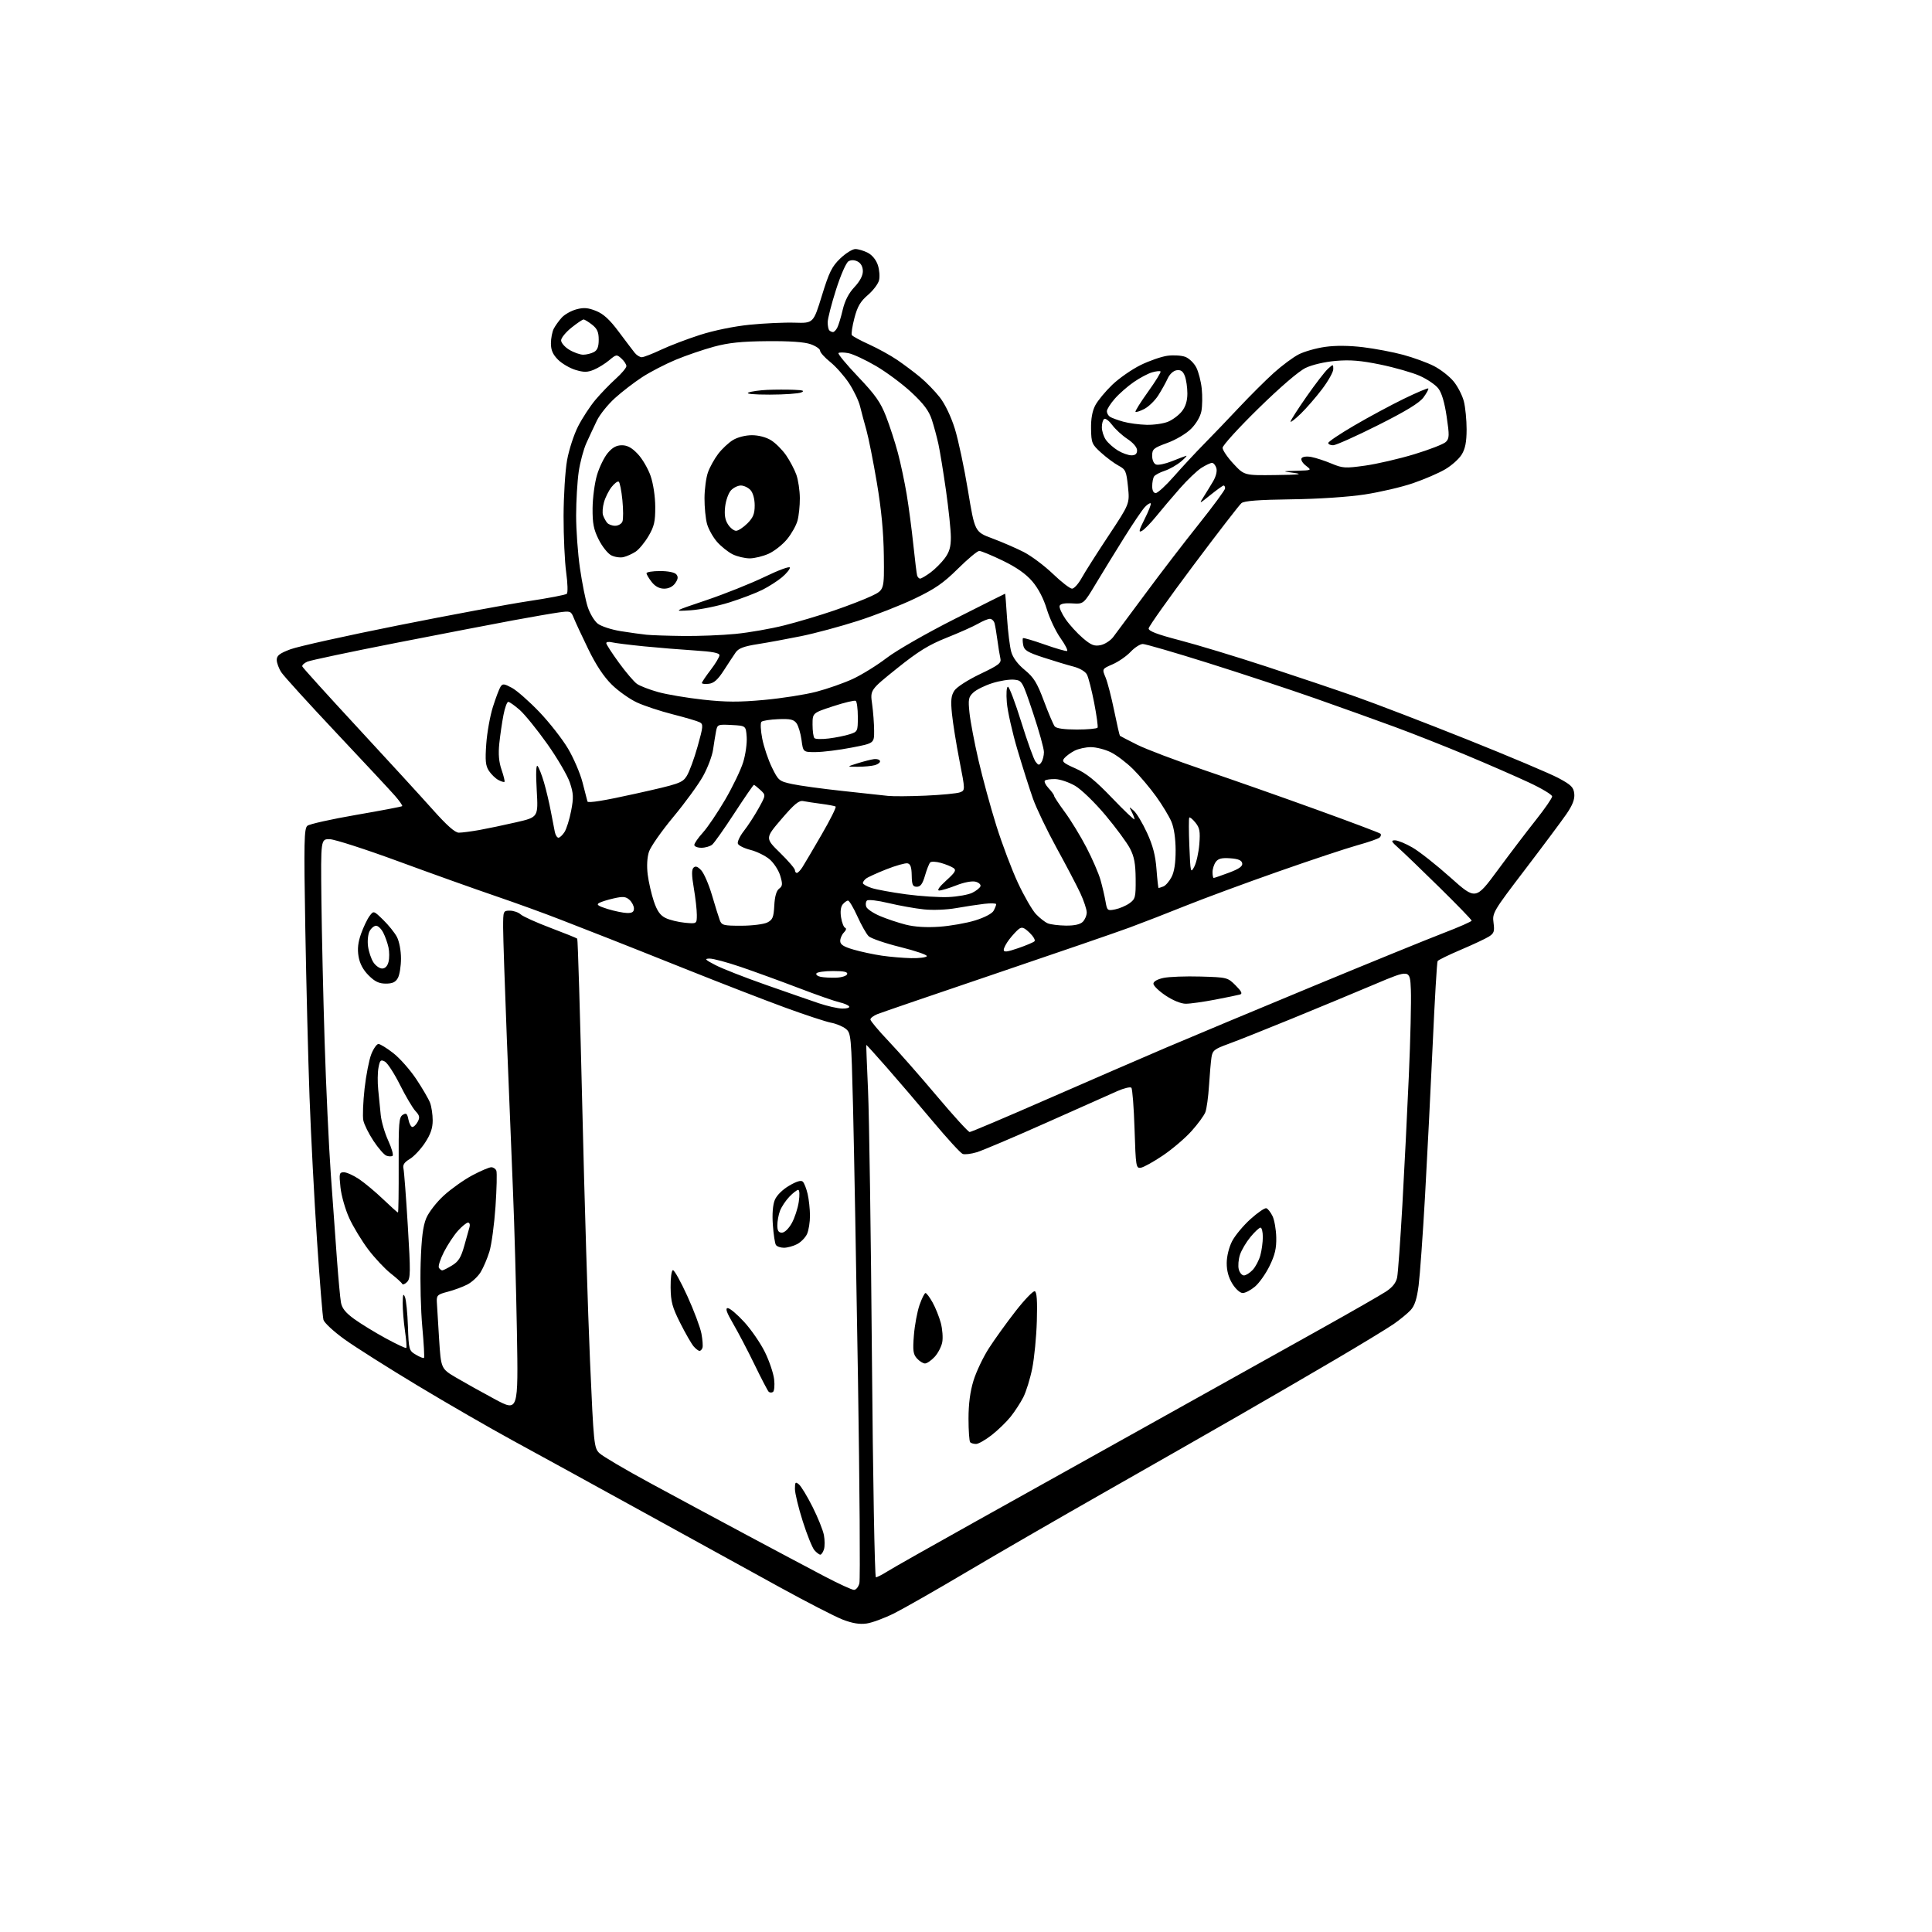 <?xml version="1.0" encoding="UTF-8" standalone="no"?>
<svg 
  version="1.1" 
  xmlns="http://www.w3.org/2000/svg" 
  xmlns:xlink="http://www.w3.org/1999/xlink" 
  xmlns:svg="http://www.w3.org/2000/svg"
  xmlns:rdf="http://www.w3.org/1999/02/22-rdf-syntax-ns#"
  xmlns:cc="http://creativecommons.org/ns#"
  xmlns:dc="http://purl.org/dc/elements/1.1/"
  viewBox="0 0 768 768"
  width="768"
  height="768"
>
<style>svg {background-color: white; }</style>"
<path stroke="none" fill="black" fill-rule="evenodd" d="M344.50,645.37C341.70,645.77 338.85,645.30 335.00,643.82C331.98,642.65 320.73,636.87 310.00,630.97C299.27,625.08 274.75,611.58 255.50,600.98C236.25,590.37 213.07,577.66 204.00,572.72C194.93,567.78 177.86,557.94 166.08,550.84C154.30,543.75 141.17,535.44 136.92,532.38C132.67,529.32 128.91,525.84 128.58,524.66C128.24,523.47 127.09,509.23 126.01,493.00C124.93,476.77 123.59,451.12 123.04,436.00C122.49,420.88 121.74,390.73 121.36,369.00C120.77,334.57 120.88,329.34 122.19,328.26C123.01,327.58 131.74,325.63 141.59,323.93C151.44,322.23 159.67,320.67 159.88,320.45C160.09,320.24 158.78,318.36 156.96,316.28C155.14,314.20 144.66,302.96 133.67,291.29C122.69,279.63 112.87,268.83 111.86,267.29C110.84,265.76 110.01,263.52 110.01,262.32C110.00,260.60 111.14,259.72 115.46,258.10C118.46,256.98 137.70,252.70 158.21,248.61C178.72,244.51 202.03,240.18 210.00,238.98C217.97,237.79 224.87,236.46 225.32,236.04C225.77,235.61 225.66,231.79 225.07,227.56C224.48,223.32 224.02,213.25 224.03,205.18C224.05,197.10 224.68,187.11 225.42,182.96C226.16,178.81 228.13,172.74 229.81,169.46C231.49,166.18 234.58,161.46 236.68,158.96C238.78,156.46 242.41,152.70 244.75,150.59C247.09,148.49 249.00,146.21 249.00,145.54C249.00,144.86 248.12,143.51 247.04,142.53C245.15,140.82 244.97,140.85 242.17,143.20C240.57,144.55 237.83,146.24 236.08,146.97C233.51,148.03 232.10,148.05 228.78,147.05C226.52,146.37 223.39,144.54 221.83,142.99C219.76,140.91 219.00,139.18 219.00,136.51C219.00,134.51 219.51,131.89 220.12,130.68C220.74,129.48 222.18,127.48 223.31,126.24C224.44,125.00 227.06,123.52 229.12,122.97C232.04,122.18 233.75,122.32 236.93,123.59C239.88,124.77 242.36,127.04 245.95,131.86C248.68,135.51 251.54,139.29 252.31,140.25C253.09,141.21 254.35,142.00 255.11,142.00C255.87,142.00 259.30,140.67 262.72,139.06C266.14,137.44 273.15,134.77 278.29,133.12C283.85,131.34 291.87,129.70 298.07,129.08C303.81,128.51 311.84,128.14 315.92,128.27C323.33,128.50 323.33,128.50 326.72,117.50C329.59,108.17 330.70,105.93 334.01,102.75C336.16,100.69 338.86,99.00 340.01,99.00C341.16,99.00 343.39,99.67 344.97,100.48C346.70,101.38 348.28,103.32 348.96,105.38C349.58,107.26 349.79,109.98 349.43,111.42C349.07,112.86 347.07,115.50 344.98,117.29C342.03,119.81 340.84,121.84 339.64,126.44C338.79,129.69 338.33,132.73 338.62,133.20C338.91,133.66 342.01,135.35 345.51,136.93C349.01,138.52 354.04,141.30 356.69,143.10C359.33,144.91 363.44,147.98 365.80,149.94C368.17,151.90 371.67,155.50 373.59,157.95C375.68,160.63 378.06,165.62 379.57,170.45C380.94,174.88 383.29,185.91 384.78,194.97C387.50,211.44 387.50,211.44 394.50,214.04C398.35,215.48 403.96,217.91 406.97,219.45C409.98,221.00 415.19,224.90 418.56,228.13C421.92,231.36 425.34,234.00 426.15,234.00C426.97,234.00 428.69,232.09 429.98,229.75C431.28,227.41 436.10,219.82 440.71,212.87C449.08,200.23 449.08,200.23 448.39,193.48C447.75,187.29 447.45,186.60 444.66,185.12C442.99,184.23 439.87,181.91 437.72,179.97C434.05,176.65 433.81,176.09 433.71,170.47C433.64,166.47 434.20,163.37 435.41,161.09C436.41,159.21 439.43,155.56 442.14,152.96C444.84,150.37 449.91,146.84 453.40,145.12C456.90,143.40 461.72,141.73 464.13,141.41C466.53,141.09 469.72,141.30 471.20,141.87C472.69,142.44 474.64,144.33 475.54,146.07C476.43,147.81 477.41,151.61 477.71,154.51C478.01,157.42 477.95,161.43 477.58,163.42C477.18,165.56 475.52,168.42 473.48,170.45C471.55,172.39 467.45,174.82 464.03,176.07C458.55,178.07 458.00,178.53 458.00,181.17C458.00,182.85 458.64,184.31 459.54,184.65C460.38,184.98 463.19,184.40 465.78,183.37C468.37,182.34 470.94,181.36 471.50,181.19C472.05,181.02 471.15,182.03 469.50,183.44C467.85,184.84 464.93,186.51 463.00,187.14C461.07,187.77 459.17,188.79 458.77,189.39C458.36,190.00 458.02,191.74 458.02,193.25C458.01,194.97 458.53,196.00 459.42,196.00C460.20,196.00 463.47,193.01 466.67,189.35C469.88,185.70 475.21,179.96 478.52,176.60C481.83,173.25 488.13,166.67 492.52,162.00C496.91,157.32 503.15,151.11 506.38,148.20C509.62,145.29 514.07,141.98 516.28,140.86C518.49,139.73 523.21,138.39 526.77,137.89C530.92,137.30 536.33,137.35 541.87,138.02C546.62,138.60 553.79,139.96 557.81,141.05C561.83,142.14 567.30,144.13 569.96,145.48C572.62,146.83 576.15,149.58 577.81,151.59C579.47,153.60 581.31,157.19 581.91,159.56C582.51,161.94 583.00,166.95 583.00,170.69C582.99,175.66 582.47,178.36 581.06,180.67C580.00,182.42 577.03,185.07 574.46,186.57C571.90,188.08 566.13,190.56 561.65,192.09C557.17,193.63 548.55,195.64 542.50,196.56C536.00,197.56 524.04,198.35 513.26,198.49C500.33,198.66 494.58,199.10 493.50,200.00C492.66,200.70 484.04,211.86 474.35,224.80C464.65,237.75 456.67,249.00 456.61,249.80C456.53,250.87 459.96,252.17 469.00,254.53C475.88,256.32 491.30,260.99 503.27,264.92C515.24,268.84 531.36,274.28 539.09,277.00C546.82,279.72 566.72,287.37 583.32,294.00C599.92,300.64 616.20,307.52 619.50,309.28C624.61,312.02 625.54,312.95 625.80,315.57C626.01,317.75 625.11,320.07 622.66,323.63C620.77,326.37 613.36,336.31 606.19,345.71C593.57,362.25 593.18,362.92 593.70,366.80C594.16,370.23 593.90,371.01 591.87,372.30C590.57,373.13 585.55,375.48 580.73,377.53C575.91,379.58 571.74,381.61 571.47,382.05C571.20,382.49 570.32,397.39 569.52,415.17C568.71,432.95 567.34,460.10 566.47,475.50C565.60,490.90 564.45,506.85 563.93,510.96C563.23,516.37 562.35,519.07 560.73,520.81C559.50,522.13 556.48,524.61 554.00,526.33C551.52,528.04 541.17,534.34 531.00,540.32C520.83,546.31 503.27,556.50 492.00,562.98C480.73,569.46 456.65,583.20 438.50,593.52C420.35,603.84 395.82,618.02 384.00,625.03C372.18,632.04 359.35,639.35 355.50,641.29C351.65,643.22 346.70,645.06 344.50,645.37zM339.48,632.00C340.29,632.00 341.26,630.81 341.62,629.36C341.99,627.91 341.73,591.35 341.06,548.11C340.38,504.88 339.50,456.27 339.10,440.11C338.39,411.69 338.30,410.66 336.22,408.98C335.04,408.02 332.39,406.92 330.34,406.54C328.29,406.15 320.06,403.44 312.05,400.51C304.05,397.58 286.70,390.86 273.50,385.58C260.30,380.30 246.12,374.67 242.00,373.06C237.88,371.46 229.32,368.12 223.00,365.64C216.68,363.16 204.86,358.88 196.74,356.11C188.62,353.34 171.34,347.17 158.35,342.39C145.36,337.61 133.10,333.66 131.12,333.60C127.50,333.50 127.50,333.50 127.76,357.50C127.91,370.70 128.48,396.09 129.04,413.93C129.59,431.77 130.71,455.62 131.51,466.93C132.32,478.24 133.43,493.57 133.97,501.00C134.52,508.43 135.22,515.94 135.52,517.69C135.92,520.02 137.33,521.80 140.78,524.31C143.38,526.19 149.01,529.65 153.30,531.98C157.59,534.32 161.28,536.05 161.50,535.83C161.73,535.61 161.49,532.52 160.97,528.96C160.46,525.41 160.06,520.48 160.08,518.00C160.12,514.52 160.32,513.98 160.98,515.60C161.45,516.76 161.98,522.02 162.16,527.28C162.49,536.56 162.58,536.90 165.32,538.52C166.87,539.44 168.32,540.01 168.55,539.78C168.77,539.56 168.47,534.02 167.87,527.48C167.27,520.93 166.98,509.49 167.22,502.04C167.54,492.12 168.14,487.36 169.44,484.25C170.42,481.90 173.54,477.87 176.44,475.23C179.31,472.61 184.38,469.01 187.72,467.23C191.05,465.45 194.46,464.00 195.28,464.00C196.11,464.00 197.02,464.62 197.31,465.38C197.60,466.13 197.45,472.54 196.97,479.63C196.48,486.71 195.40,494.75 194.56,497.50C193.72,500.25 192.14,503.94 191.06,505.70C189.98,507.46 187.61,509.67 185.79,510.61C183.98,511.55 180.47,512.85 178.00,513.49C173.90,514.55 173.51,514.92 173.65,517.58C173.73,519.19 174.13,525.81 174.55,532.29C175.30,544.08 175.30,544.08 181.40,547.67C184.76,549.65 191.67,553.50 196.76,556.23C206.03,561.19 206.03,561.19 205.48,529.35C205.17,511.83 204.48,486.93 203.94,474.00C203.40,461.07 202.29,433.62 201.48,413.00C200.67,392.38 200.01,372.46 200.00,368.75C200.00,362.10 200.04,362.00 202.67,362.00C204.14,362.00 206.09,362.68 207.00,363.50C207.92,364.33 213.24,366.73 218.84,368.84C224.44,370.96 229.22,372.88 229.46,373.13C229.70,373.37 230.61,403.48 231.47,440.03C232.32,476.59 233.71,522.02 234.54,541.00C236.01,574.34 236.13,575.57 238.28,577.66C239.50,578.85 248.60,584.21 258.50,589.57C268.40,594.94 285.73,604.25 297.00,610.28C308.27,616.30 322.11,623.66 327.75,626.62C333.38,629.58 338.66,632.00 339.48,632.00zM348.18,627.00C348.65,627.00 350.72,625.94 352.77,624.65C354.82,623.35 370.45,614.51 387.50,605.00C404.55,595.49 437.62,577.04 461.00,564.00C484.38,550.96 513.35,534.79 525.39,528.07C537.42,521.35 548.96,514.73 551.02,513.37C553.56,511.69 554.97,509.88 555.39,507.78C555.73,506.08 556.66,493.16 557.46,479.09C558.25,465.02 559.42,441.80 560.04,427.50C560.67,413.20 561.03,397.86 560.84,393.41C560.50,385.33 560.50,385.33 546.50,391.25C538.80,394.51 523.95,400.67 513.50,404.95C503.05,409.23 491.70,413.75 488.27,414.99C482.69,417.02 481.99,417.58 481.57,420.38C481.32,422.09 480.88,427.13 480.60,431.57C480.32,436.00 479.67,440.73 479.16,442.08C478.65,443.43 476.16,446.84 473.62,449.65C471.09,452.47 465.97,456.83 462.26,459.33C458.54,461.84 454.60,464.02 453.50,464.19C451.59,464.49 451.48,463.80 451.00,448.83C450.73,440.21 450.15,432.82 449.73,432.39C449.30,431.97 446.83,432.56 444.23,433.70C441.63,434.85 428.89,440.52 415.93,446.30C402.96,452.08 390.51,457.37 388.25,458.04C386.00,458.72 383.48,459.02 382.67,458.70C381.85,458.39 376.53,452.58 370.84,445.79C365.15,439.00 356.90,429.35 352.50,424.34C348.10,419.33 344.44,415.29 344.37,415.36C344.30,415.44 344.61,423.60 345.06,433.50C345.51,443.40 346.21,490.99 346.60,539.25C347.00,587.51 347.71,627.00 348.18,627.00zM326.09,618.00C325.66,618.00 324.61,617.21 323.76,616.25C322.91,615.29 320.81,610.11 319.11,604.74C317.40,599.37 316.00,593.58 316.00,591.87C316.00,589.14 316.20,588.92 317.59,590.07C318.46,590.80 320.90,594.82 323.01,599.02C325.12,603.21 327.15,608.26 327.52,610.23C327.89,612.21 327.89,614.77 327.53,615.91C327.16,617.06 326.52,618.00 326.09,618.00zM388.00,574.00C387.08,574.00 386.03,573.70 385.67,573.33C385.30,572.97 385.00,568.74 385.00,563.94C385.00,558.06 385.65,553.11 386.99,548.78C388.08,545.25 390.83,539.46 393.11,535.93C395.39,532.39 400.16,525.76 403.72,521.20C407.28,516.63 410.71,513.08 411.34,513.29C412.15,513.57 412.40,517.10 412.16,525.09C411.98,531.37 411.15,539.85 410.33,543.95C409.51,548.05 407.91,553.21 406.78,555.43C405.65,557.65 403.36,561.15 401.70,563.22C400.04,565.29 396.65,568.56 394.18,570.49C391.70,572.42 388.92,574.00 388.00,574.00zM307.25,553.34C306.72,553.67 305.95,553.62 305.55,553.22C305.15,552.83 302.64,548.00 299.97,542.50C297.30,537.00 293.47,529.69 291.47,526.25C288.80,521.68 288.22,520.00 289.31,520.00C290.13,520.00 293.07,522.49 295.85,525.53C298.63,528.57 302.33,533.95 304.07,537.49C305.81,541.03 307.46,545.91 307.73,548.33C308.01,550.76 307.79,553.01 307.25,553.34zM367.70,542.00C366.94,542.00 365.50,541.10 364.51,540.01C362.99,538.33 362.80,536.88 363.29,530.76C363.61,526.77 364.62,521.36 365.53,518.75C366.44,516.14 367.51,514.00 367.91,514.00C368.31,514.00 369.57,515.69 370.72,517.75C371.87,519.81 373.34,523.48 373.99,525.91C374.63,528.33 374.89,531.77 374.56,533.54C374.23,535.31 372.86,537.94 371.53,539.38C370.19,540.82 368.47,542.00 367.70,542.00zM278.07,537.00C277.65,537.00 276.62,536.21 275.77,535.25C274.92,534.29 272.52,530.12 270.44,526.00C267.23,519.64 266.65,517.48 266.58,511.77C266.53,508.01 266.94,504.99 267.50,504.91C268.04,504.84 270.63,509.49 273.25,515.25C275.87,521.01 278.38,527.71 278.83,530.13C279.28,532.55 279.47,535.09 279.24,535.77C279.02,536.45 278.49,537.00 278.07,537.00zM494.00,514.00C492.96,514.00 491.18,512.40 489.89,510.32C488.38,507.88 487.62,505.11 487.64,502.07C487.65,499.40 488.54,495.79 489.78,493.39C490.95,491.13 494.24,487.17 497.10,484.60C499.95,482.03 502.79,480.09 503.40,480.29C504.00,480.49 505.11,481.89 505.85,483.42C506.59,484.94 507.26,488.74 507.33,491.86C507.43,496.23 506.81,498.86 504.68,503.23C503.15,506.35 500.54,510.05 498.87,511.45C497.21,512.85 495.02,514.00 494.00,514.00zM161.80,509.63C160.94,510.49 160.07,510.81 159.87,510.34C159.66,509.87 157.61,508.01 155.30,506.20C153.00,504.39 148.99,500.12 146.40,496.71C143.82,493.29 140.41,487.68 138.83,484.23C137.26,480.79 135.68,475.28 135.34,471.98C134.76,466.47 134.87,466.00 136.71,466.00C137.80,466.00 140.53,467.24 142.78,468.75C145.02,470.26 149.32,473.86 152.34,476.75C155.36,479.64 158.00,482.00 158.20,482.00C158.40,482.00 158.52,473.50 158.48,463.12C158.41,446.42 158.59,444.11 160.09,443.18C161.50,442.30 161.87,442.60 162.36,445.06C162.69,446.68 163.40,448.00 163.94,448.00C164.48,448.00 165.43,447.06 166.05,445.91C166.97,444.19 166.80,443.42 165.15,441.66C164.04,440.47 161.27,435.79 159.00,431.25C156.73,426.72 154.03,422.55 152.99,421.99C151.34,421.11 151.01,421.42 150.45,424.43C150.09,426.33 150.05,430.27 150.35,433.19C150.65,436.11 151.09,440.60 151.34,443.17C151.58,445.73 152.92,450.34 154.32,453.40C155.73,456.46 156.49,459.20 156.03,459.48C155.56,459.77 154.45,459.73 153.57,459.39C152.68,459.05 150.39,456.42 148.48,453.54C146.57,450.66 144.75,446.99 144.43,445.38C144.10,443.77 144.33,438.08 144.92,432.74C145.52,427.40 146.73,421.22 147.61,419.01C148.49,416.81 149.77,415.00 150.44,415.00C151.12,415.00 153.78,416.64 156.36,418.65C158.94,420.66 163.04,425.31 165.48,428.97C167.92,432.64 170.38,436.87 170.96,438.38C171.53,439.89 172.00,443.05 172.00,445.39C172.00,448.49 171.15,450.94 168.91,454.33C167.21,456.90 164.48,459.78 162.86,460.74C160.74,462.00 160.04,463.05 160.38,464.49C160.64,465.60 161.42,475.85 162.11,487.28C163.24,505.90 163.20,508.22 161.80,509.63zM494.48,507.00C495.27,507.00 496.84,506.01 497.97,504.80C499.09,503.60 500.46,501.01 501.00,499.05C501.54,497.10 501.99,493.81 501.99,491.75C502.00,489.69 501.58,488.00 501.07,488.00C500.56,488.00 498.76,489.68 497.08,491.72C495.39,493.77 493.51,496.94 492.91,498.78C492.30,500.61 492.09,503.21 492.42,504.55C492.76,505.90 493.69,507.00 494.48,507.00zM175.81,505.00C176.19,504.99 177.94,504.11 179.71,503.03C182.25,501.49 183.26,499.86 184.54,495.29C185.43,492.10 186.38,488.71 186.65,487.75C186.91,486.79 186.65,486.00 186.05,486.00C185.46,486.00 183.65,487.46 182.04,489.25C180.43,491.04 177.92,494.84 176.46,497.70C175.01,500.55 174.11,503.37 174.47,503.95C174.83,504.53 175.43,505.00 175.81,505.00zM311.61,496.00C310.24,496.00 308.80,495.49 308.42,494.86C308.03,494.24 307.49,490.65 307.22,486.89C306.91,482.56 307.20,478.93 308.00,476.99C308.76,475.16 311.06,472.88 313.70,471.33C316.69,469.58 318.46,469.06 319.14,469.74C319.70,470.30 320.56,472.50 321.05,474.63C321.55,476.76 321.96,480.62 321.98,483.20C321.99,485.79 321.46,489.09 320.81,490.53C320.15,491.97 318.37,493.79 316.85,494.57C315.34,495.36 312.98,496.00 311.61,496.00zM310.82,490.00C311.88,490.00 313.50,488.44 314.73,486.25C315.88,484.19 317.14,480.36 317.52,477.75C317.93,475.00 317.84,473.00 317.30,473.00C316.79,473.00 315.19,474.24 313.75,475.75C312.31,477.26 310.65,479.77 310.06,481.32C309.48,482.86 309.00,485.45 309.00,487.07C309.00,489.23 309.47,490.00 310.82,490.00zM385.46,450.00C386.01,450.00 399.74,444.18 415.98,437.07C432.22,429.97 453.60,420.70 463.50,416.47C473.40,412.25 499.73,401.25 522.00,392.02C544.27,382.79 567.56,373.30 573.75,370.92C579.94,368.55 585.00,366.32 585.00,365.97C585.00,365.62 579.26,359.69 572.25,352.80C565.24,345.90 557.92,338.86 556.00,337.16C553.05,334.55 552.82,334.06 554.50,334.04C555.60,334.03 558.75,335.32 561.50,336.92C564.25,338.51 571.02,343.86 576.55,348.80C586.60,357.78 586.60,357.78 595.35,345.92C600.16,339.40 607.00,330.40 610.55,325.94C614.10,321.47 617.00,317.26 617.00,316.59C617.00,315.91 612.84,313.41 607.75,311.04C602.66,308.66 591.52,303.80 583.00,300.24C574.48,296.68 561.65,291.61 554.50,288.98C547.35,286.34 533.11,281.24 522.85,277.63C512.59,274.03 493.40,267.69 480.20,263.54C467.00,259.39 455.34,256.00 454.29,256.00C453.23,256.00 451.05,257.40 449.44,259.11C447.82,260.83 444.60,263.06 442.28,264.07C438.06,265.90 438.06,265.90 439.48,269.29C440.26,271.16 441.79,277.08 442.89,282.45C443.99,287.82 445.02,292.34 445.19,292.49C445.36,292.64 448.42,294.23 451.99,296.02C455.56,297.81 467.49,302.33 478.49,306.06C489.50,309.79 509.67,316.88 523.31,321.82C536.96,326.75 548.41,331.07 548.75,331.41C549.09,331.75 548.95,332.43 548.43,332.92C547.92,333.41 543.92,334.80 539.54,336.01C535.17,337.23 520.99,341.94 508.04,346.49C495.09,351.04 478.65,357.11 471.50,359.98C464.35,362.86 454.23,366.79 449.00,368.72C443.77,370.65 419.70,378.93 395.50,387.13C371.30,395.33 350.26,402.53 348.75,403.14C347.24,403.75 346.00,404.70 346.00,405.26C346.00,405.82 349.26,409.71 353.25,413.91C357.24,418.10 365.89,427.94 372.48,435.77C379.07,443.60 384.92,450.00 385.46,450.00zM334.81,400.92C336.63,400.96 337.86,400.58 337.55,400.08C337.23,399.57 335.52,398.83 333.75,398.44C331.97,398.05 324.66,395.50 317.51,392.76C310.35,390.03 300.02,386.27 294.55,384.40C289.08,382.53 283.46,381.02 282.05,381.05C279.90,381.09 280.26,381.49 284.40,383.64C287.09,385.04 296.09,388.57 304.40,391.48C312.70,394.40 322.20,397.69 325.50,398.81C328.80,399.93 332.99,400.88 334.81,400.92zM471.36,399.00C469.49,399.00 466.26,397.69 463.36,395.75C460.69,393.96 458.50,391.85 458.50,391.04C458.50,390.16 460.06,389.26 462.50,388.74C464.70,388.27 471.33,388.02 477.23,388.19C487.81,388.50 488.01,388.55 491.17,391.71C493.51,394.05 493.99,395.03 492.94,395.33C492.15,395.56 487.68,396.48 483.00,397.38C478.32,398.27 473.09,399.01 471.36,399.00zM153.36,391.00C150.67,391.00 149.00,390.20 146.53,387.73C144.33,385.53 143.01,383.05 142.53,380.20C142.02,377.17 142.32,374.56 143.56,371.10C144.52,368.43 146.03,365.28 146.92,364.11C148.53,361.97 148.53,361.97 152.33,365.67C154.42,367.70 156.87,370.74 157.77,372.43C158.70,374.19 159.40,377.85 159.40,381.00C159.41,384.02 158.85,387.51 158.17,388.75C157.24,390.43 156.03,391.00 153.36,391.00zM332.42,388.64C334.58,388.56 336.53,387.94 336.76,387.25C337.05,386.34 335.51,386.00 331.14,386.00C327.83,386.00 324.86,386.42 324.54,386.93C324.23,387.44 324.99,388.06 326.24,388.31C327.48,388.57 330.27,388.71 332.42,388.64zM151.91,385.00C153.10,385.00 154.03,384.04 154.44,382.37C154.81,380.93 154.80,378.34 154.43,376.62C154.06,374.90 153.13,372.26 152.35,370.75C151.58,369.24 150.30,368.00 149.51,368.00C148.72,368.00 147.55,368.96 146.92,370.14C146.29,371.32 146.01,374.04 146.30,376.18C146.58,378.32 147.55,381.18 148.43,382.54C149.32,383.89 150.89,385.00 151.91,385.00zM362.19,380.88C365.32,380.95 368.13,380.60 368.43,380.11C368.73,379.62 364.01,377.99 357.93,376.48C351.86,374.98 346.16,373.02 345.27,372.13C344.38,371.24 342.38,367.69 340.82,364.25C339.26,360.81 337.59,358.00 337.11,358.00C336.64,358.00 335.68,358.68 334.99,359.51C334.20,360.46 333.96,362.40 334.35,364.75C334.68,366.80 335.41,368.64 335.97,368.82C336.55,369.02 336.34,369.80 335.49,370.65C334.67,371.47 334.00,373.00 334.00,374.04C334.00,375.48 335.30,376.32 339.29,377.48C342.20,378.33 347.26,379.41 350.54,379.89C353.82,380.37 359.06,380.81 362.19,380.88zM404.72,376.92C407.87,375.84 410.80,374.60 411.23,374.17C411.66,373.74 410.77,372.21 409.26,370.76C407.03,368.64 406.21,368.36 404.98,369.32C404.14,369.97 402.45,371.80 401.23,373.38C400.00,374.97 399.00,376.86 399.00,377.58C399.00,378.59 400.34,378.43 404.72,376.92zM373.41,368.39C377.77,368.08 384.17,366.96 387.65,365.88C391.37,364.73 394.39,363.15 394.98,362.03C395.54,360.99 396.00,359.82 396.00,359.44C396.00,359.06 393.86,358.99 391.25,359.29C388.64,359.60 383.57,360.36 380.00,361.00C376.32,361.65 370.77,361.87 367.22,361.49C363.77,361.13 357.47,360.00 353.22,358.99C348.87,357.94 345.11,357.51 344.62,358.00C344.13,358.48 344.01,359.58 344.35,360.46C344.68,361.34 347.10,362.98 349.73,364.10C352.35,365.23 356.98,366.78 360.00,367.55C363.62,368.47 368.20,368.75 373.41,368.39zM294.73,367.99C299.00,367.98 303.62,367.40 305.00,366.71C307.14,365.63 307.54,364.67 307.79,359.98C307.98,356.36 308.63,354.08 309.70,353.27C311.10,352.22 311.16,351.47 310.15,348.09C309.50,345.92 307.58,342.99 305.90,341.57C304.21,340.15 300.80,338.48 298.33,337.85C295.85,337.23 293.60,336.12 293.32,335.38C293.03,334.64 294.12,332.34 295.74,330.27C297.36,328.20 299.98,324.16 301.57,321.29C304.46,316.08 304.46,316.08 302.27,314.04C301.07,312.92 299.90,312.00 299.68,312.00C299.46,312.00 295.97,317.06 291.94,323.25C287.91,329.44 283.94,335.06 283.11,335.75C282.29,336.44 280.35,337.00 278.81,337.00C277.26,337.00 276.00,336.49 276.00,335.87C276.00,335.25 277.53,333.04 279.41,330.97C281.29,328.89 285.28,322.99 288.28,317.85C291.28,312.71 294.50,306.01 295.43,302.97C296.37,299.93 296.99,295.43 296.82,292.97C296.50,288.50 296.50,288.50 290.84,288.20C285.34,287.91 285.16,287.99 284.64,290.70C284.35,292.24 283.81,295.52 283.46,298.00C283.10,300.48 281.32,305.20 279.49,308.50C277.67,311.80 272.35,319.10 267.67,324.73C262.99,330.36 258.63,336.59 257.98,338.57C257.24,340.80 257.05,344.24 257.47,347.63C257.85,350.64 258.95,355.44 259.91,358.30C261.21,362.13 262.43,363.87 264.57,364.92C266.17,365.70 269.62,366.55 272.24,366.80C277.00,367.25 277.00,367.25 277.00,363.65C277.00,361.66 276.46,356.88 275.80,353.02C274.93,347.97 274.90,345.70 275.68,344.92C276.46,344.14 277.32,344.43 278.75,345.96C279.84,347.14 281.76,351.56 283.01,355.80C284.25,360.03 285.65,364.51 286.11,365.75C286.88,367.82 287.57,368.00 294.73,367.99zM423.68,367.94C427.12,367.98 429.38,367.47 430.43,366.43C431.29,365.56 432.00,363.88 431.99,362.68C431.98,361.48 430.84,358.05 429.45,355.06C428.05,352.06 423.81,343.96 420.01,337.06C416.22,330.15 412.00,321.35 410.63,317.50C409.27,313.65 406.48,304.88 404.44,298.00C402.40,291.12 400.51,282.69 400.23,279.25C399.94,275.64 400.12,273.00 400.67,273.00C401.19,273.00 403.58,279.32 405.98,287.04C408.38,294.76 410.93,301.85 411.65,302.79C412.80,304.29 413.09,304.31 413.97,303.00C414.52,302.18 414.98,300.36 414.98,298.97C414.99,297.58 413.05,290.60 410.67,283.47C406.37,270.61 406.31,270.50 403.09,270.18C401.31,270.01 397.43,270.62 394.49,271.55C391.54,272.48 388.14,274.15 386.94,275.27C384.99,277.09 384.82,277.97 385.39,283.40C385.74,286.76 387.35,295.24 388.97,302.25C390.59,309.26 393.78,320.96 396.07,328.25C398.36,335.54 402.22,345.77 404.66,350.99C407.10,356.21 410.31,361.77 411.79,363.35C413.28,364.92 415.40,366.58 416.50,367.04C417.60,367.50 420.83,367.90 423.68,367.94zM249.25,362.93C251.28,362.98 252.00,362.52 252.00,361.15C252.00,360.14 251.20,358.59 250.23,357.71C248.78,356.40 247.67,356.29 244.07,357.10C241.65,357.64 238.98,358.47 238.13,358.95C236.96,359.60 237.81,360.19 241.54,361.34C244.27,362.18 247.74,362.89 249.25,362.93zM443.31,361.49C445.06,361.14 447.62,360.04 449.00,359.05C451.31,357.39 451.50,356.66 451.44,349.38C451.39,343.30 450.88,340.54 449.18,337.27C447.97,334.95 443.57,328.98 439.41,324.02C435.18,318.98 429.87,313.84 427.41,312.39C424.97,310.97 421.43,309.76 419.52,309.70C417.62,309.65 415.75,309.92 415.36,310.31C414.97,310.69 415.64,312.05 416.83,313.32C418.02,314.59 419.00,315.94 419.00,316.31C419.00,316.69 420.94,319.63 423.32,322.86C425.69,326.08 429.54,332.39 431.87,336.87C434.21,341.36 436.72,347.16 437.46,349.76C438.20,352.37 439.10,356.22 439.46,358.32C440.09,361.99 440.24,362.11 443.31,361.49zM377.06,356.59C380.66,356.43 384.90,355.67 386.48,354.90C388.06,354.13 389.53,352.95 389.75,352.29C389.96,351.62 389.07,350.80 387.76,350.48C386.38,350.13 383.19,350.74 380.15,351.94C377.28,353.07 374.21,354.00 373.33,354.00C372.35,354.00 373.40,352.49 376.12,350.03C379.76,346.73 380.25,345.89 379.00,345.03C378.18,344.47 375.94,343.56 374.03,343.02C372.12,342.48 370.21,342.39 369.77,342.83C369.34,343.26 368.41,345.61 367.70,348.06C366.74,351.36 365.91,352.50 364.46,352.50C362.82,352.50 362.49,351.77 362.42,348.00C362.37,344.71 361.92,343.42 360.74,343.19C359.86,343.02 356.07,344.09 352.32,345.57C348.57,347.06 344.94,348.71 344.25,349.26C343.56,349.80 343.00,350.60 343.00,351.04C343.00,351.48 344.56,352.36 346.46,352.99C348.37,353.62 354.55,354.75 360.21,355.51C365.87,356.27 373.45,356.76 377.06,356.59zM460.56,353.00C460.71,353.00 461.56,352.72 462.46,352.38C463.35,352.04 464.81,350.35 465.71,348.63C466.80,346.53 467.34,343.03 467.33,338.00C467.31,333.29 466.69,329.06 465.65,326.63C464.74,324.49 462.02,319.99 459.60,316.63C457.18,313.26 453.05,308.36 450.42,305.75C447.79,303.14 443.77,300.10 441.50,299.00C439.23,297.90 435.69,297.00 433.63,297.00C431.58,297.00 428.65,297.65 427.13,298.43C425.60,299.22 423.78,300.56 423.08,301.40C421.98,302.73 422.60,303.29 427.52,305.47C431.85,307.38 435.40,310.25 442.11,317.25C446.98,322.34 450.98,326.13 450.99,325.68C450.99,325.24 450.48,323.89 449.85,322.68C448.74,320.56 448.76,320.55 450.72,322.29C451.83,323.27 454.18,327.20 455.95,331.03C458.28,336.11 459.31,340.03 459.72,345.50C460.03,349.62 460.41,353.00 460.56,353.00zM482.46,349.00C482.72,349.00 485.44,348.06 488.52,346.91C492.58,345.39 494.03,344.36 493.80,343.16C493.57,341.97 492.22,341.41 489.03,341.18C485.67,340.94 484.25,341.30 483.29,342.62C482.58,343.59 482.00,345.42 482.00,346.69C482.00,347.96 482.21,349.00 482.46,349.00zM316.76,347.00C317.18,347.00 318.16,345.99 318.95,344.75C319.74,343.51 323.19,337.67 326.61,331.76C330.04,325.85 332.54,320.83 332.17,320.61C331.80,320.38 329.25,319.90 326.50,319.54C323.75,319.18 320.52,318.69 319.32,318.45C317.61,318.09 315.78,319.59 310.64,325.59C304.14,333.19 304.14,333.19 310.07,338.99C313.33,342.18 316.00,345.29 316.00,345.90C316.00,346.50 316.34,347.00 316.76,347.00zM474.75,344.51C475.58,342.92 476.48,338.90 476.75,335.56C477.15,330.50 476.90,329.09 475.20,327.00C474.09,325.62 472.99,324.73 472.76,325.00C472.53,325.27 472.54,330.42 472.79,336.44C473.22,346.93 473.30,347.27 474.75,344.51zM222.00,333.00C222.52,333.00 223.60,331.99 224.40,330.75C225.19,329.51 226.38,325.73 227.03,322.34C228.05,317.07 227.98,315.46 226.54,311.12C225.61,308.33 221.57,301.40 217.55,295.73C213.53,290.06 208.60,283.98 206.59,282.21C204.58,280.45 202.53,279.00 202.04,279.00C201.54,279.00 200.68,281.36 200.13,284.25C199.57,287.14 198.83,292.21 198.48,295.53C198.04,299.75 198.31,302.88 199.38,305.99C200.22,308.43 200.74,310.59 200.54,310.79C200.34,311.00 199.23,310.66 198.09,310.05C196.94,309.43 195.26,307.80 194.35,306.42C193.02,304.39 192.82,302.34 193.30,295.70C193.62,291.19 194.81,284.57 195.94,281.00C197.07,277.43 198.43,273.83 198.96,273.00C199.80,271.69 200.37,271.75 203.50,273.43C205.46,274.49 210.37,278.81 214.40,283.02C218.43,287.24 223.56,293.80 225.81,297.60C228.05,301.39 230.64,307.43 231.56,311.00C232.48,314.57 233.36,317.99 233.52,318.60C233.72,319.32 240.23,318.27 252.48,315.54C270.11,311.62 271.25,311.23 273.00,308.45C274.02,306.83 275.96,301.55 277.31,296.72C279.55,288.74 279.62,287.87 278.13,287.11C277.24,286.64 272.45,285.23 267.50,283.97C262.55,282.72 256.13,280.59 253.23,279.26C250.34,277.93 245.83,274.74 243.21,272.17C240.02,269.04 236.92,264.37 233.83,258.00C231.29,252.78 228.70,247.21 228.08,245.64C226.99,242.91 226.74,242.81 222.22,243.44C219.62,243.80 211.43,245.22 204.00,246.59C196.57,247.97 175.65,252.00 157.50,255.55C139.35,259.11 123.45,262.47 122.17,263.02C120.89,263.58 119.99,264.44 120.17,264.93C120.35,265.43 130.22,276.34 142.10,289.17C153.98,302.00 167.41,316.66 171.95,321.75C177.67,328.17 180.87,331.00 182.41,331.00C183.63,331.00 187.30,330.52 190.57,329.94C193.83,329.35 200.43,327.97 205.24,326.86C213.97,324.84 213.97,324.84 213.36,314.17C212.97,307.48 213.10,303.87 213.69,304.50C214.20,305.05 215.35,307.98 216.24,311.00C217.12,314.02 218.35,319.20 218.96,322.50C219.58,325.80 220.29,329.51 220.56,330.75C220.82,331.99 221.47,333.00 222.00,333.00zM367.98,316.28C374.30,316.00 380.42,315.41 381.59,314.97C383.71,314.16 383.71,314.16 381.40,302.33C380.13,295.82 378.79,287.47 378.42,283.77C377.88,278.40 378.08,276.53 379.38,274.54C380.31,273.12 384.69,270.30 389.60,267.95C397.10,264.37 398.12,263.58 397.66,261.68C397.38,260.48 396.85,257.25 396.49,254.50C396.13,251.75 395.61,248.71 395.35,247.75C395.08,246.79 394.25,246.00 393.49,246.00C392.73,246.00 390.63,246.87 388.81,247.93C386.99,248.98 381.40,251.48 376.40,253.47C369.19,256.34 365.07,258.88 356.59,265.68C345.89,274.27 345.89,274.27 346.68,279.88C347.11,282.97 347.47,287.74 347.48,290.48C347.50,295.46 347.50,295.46 338.50,297.19C333.55,298.15 327.20,298.94 324.38,298.96C319.26,299.00 319.26,299.00 318.62,294.18C318.27,291.52 317.37,288.52 316.62,287.50C315.53,286.00 314.13,285.69 309.38,285.88C306.15,286.01 303.13,286.48 302.68,286.93C302.22,287.38 302.37,290.41 303.01,293.66C303.65,296.91 305.37,302.03 306.84,305.03C309.40,310.29 309.71,310.55 314.87,311.67C317.83,312.31 326.83,313.55 334.87,314.41C342.92,315.28 351.07,316.16 353.00,316.38C354.93,316.60 361.67,316.56 367.98,316.28zM341.00,304.80C336.50,304.80 336.50,304.80 340.94,303.41C343.39,302.64 346.31,301.90 347.44,301.76C348.57,301.62 349.64,301.95 349.81,302.50C349.98,303.05 349.08,303.79 347.81,304.15C346.54,304.51 343.48,304.80 341.00,304.80zM329.50,293.55C332.25,293.21 335.96,292.46 337.75,291.88C340.93,290.87 341.00,290.72 341.00,284.98C341.00,281.76 340.62,278.88 340.16,278.60C339.69,278.31 335.64,279.28 331.16,280.75C323.00,283.42 323.00,283.42 323.00,288.05C323.00,290.59 323.34,293.01 323.75,293.42C324.16,293.84 326.75,293.90 329.50,293.55zM428.06,290.00C432.36,290.00 436.07,289.66 436.30,289.25C436.53,288.84 435.92,284.38 434.94,279.33C433.96,274.29 432.67,269.25 432.06,268.12C431.43,266.93 429.18,265.61 426.73,264.98C424.40,264.38 419.06,262.77 414.86,261.40C408.48,259.32 407.14,258.51 406.75,256.48C406.50,255.14 406.45,253.88 406.66,253.67C406.87,253.47 410.70,254.60 415.18,256.18C419.65,257.76 423.70,258.93 424.16,258.78C424.62,258.63 423.46,256.33 421.58,253.68C419.69,251.03 417.24,245.85 416.12,242.16C414.82,237.88 412.73,233.88 410.35,231.10C407.81,228.13 404.08,225.52 398.62,222.87C394.21,220.74 390.00,219.00 389.27,219.00C388.53,219.00 384.71,222.19 380.78,226.08C375.02,231.79 371.68,234.10 363.56,237.98C358.03,240.63 347.88,244.60 341.00,246.81C334.12,249.02 324.00,251.75 318.50,252.87C313.00,253.99 305.23,255.42 301.23,256.05C295.72,256.91 293.59,257.71 292.45,259.34C291.63,260.53 289.50,263.75 287.73,266.50C285.33,270.21 283.79,271.58 281.75,271.82C280.24,271.99 279.00,271.85 279.00,271.51C279.00,271.16 280.57,268.82 282.50,266.30C284.43,263.78 286.00,261.14 286.00,260.45C286.00,259.56 283.12,259.01 276.25,258.58C270.89,258.24 261.77,257.50 256.00,256.93C250.22,256.35 244.49,255.64 243.25,255.33C242.01,255.03 241.00,255.18 241.00,255.66C241.00,256.15 243.27,259.65 246.04,263.45C248.81,267.26 252.04,271.04 253.22,271.87C254.40,272.69 258.20,274.16 261.66,275.12C265.13,276.08 273.16,277.43 279.52,278.13C288.58,279.12 293.81,279.15 303.79,278.23C310.78,277.59 320.10,276.13 324.50,274.98C328.90,273.83 335.43,271.54 339.00,269.89C342.57,268.23 348.67,264.46 352.54,261.49C356.48,258.48 368.38,251.67 379.50,246.05C390.45,240.52 399.47,236.00 399.55,236.00C399.63,236.00 399.98,240.39 400.32,245.75C400.67,251.11 401.42,257.14 401.99,259.14C402.66,261.48 404.59,264.06 407.36,266.33C410.95,269.28 412.25,271.38 414.98,278.69C416.79,283.54 418.72,288.06 419.26,288.75C419.90,289.56 423.00,290.00 428.06,290.00zM437.47,256.46C439.14,256.13 441.40,254.68 442.50,253.25C443.60,251.81 449.34,244.08 455.27,236.07C461.19,228.05 470.75,215.59 476.52,208.38C482.28,201.16 487.00,194.74 487.00,194.13C487.00,193.51 486.74,193.00 486.42,193.00C486.10,193.00 483.74,194.69 481.18,196.75C476.69,200.37 476.60,200.40 478.40,197.59C479.42,195.98 481.14,193.19 482.21,191.37C483.39,189.37 483.90,187.27 483.51,186.03C483.16,184.92 482.39,184.00 481.80,184.00C481.22,184.00 479.33,184.88 477.62,185.96C475.90,187.03 472.01,190.74 468.97,194.21C465.93,197.67 461.69,202.66 459.56,205.30C457.42,207.94 454.88,210.53 453.91,211.05C452.50,211.80 452.72,210.85 455.03,206.28C456.61,203.14 457.69,200.36 457.43,200.09C457.16,199.83 456.11,200.49 455.10,201.56C454.08,202.63 450.38,208.09 446.88,213.70C443.37,219.30 438.31,227.55 435.63,232.01C430.76,240.14 430.76,240.14 426.20,239.86C423.21,239.67 421.50,240.01 421.22,240.84C420.99,241.53 422.06,243.92 423.60,246.15C425.14,248.37 428.21,251.74 430.42,253.63C433.71,256.44 434.98,256.96 437.47,256.46zM271.50,252.81C277.55,252.89 286.92,252.52 292.33,251.99C297.73,251.47 306.51,249.93 311.83,248.58C317.15,247.24 326.00,244.59 331.50,242.71C337.00,240.83 343.75,238.22 346.50,236.90C351.50,234.50 351.50,234.50 351.34,220.90C351.22,211.54 350.36,202.50 348.57,191.90C347.14,183.43 345.27,174.03 344.42,171.00C343.56,167.97 342.42,163.70 341.88,161.50C341.35,159.30 339.37,155.18 337.50,152.33C335.62,149.49 332.27,145.70 330.05,143.92C327.82,142.13 326.00,140.10 326.00,139.41C326.00,138.72 324.31,137.56 322.25,136.83C319.76,135.95 313.95,135.54 305.00,135.62C294.76,135.71 289.64,136.24 283.82,137.81C279.60,138.95 272.75,141.29 268.60,143.02C264.45,144.75 258.46,147.85 255.28,149.92C252.10,151.99 247.21,155.75 244.42,158.28C241.63,160.81 238.41,164.82 237.27,167.19C236.13,169.56 234.26,173.55 233.12,176.07C231.98,178.58 230.59,183.75 230.04,187.57C229.49,191.38 229.03,199.17 229.02,204.87C229.01,210.58 229.69,220.03 230.54,225.87C231.39,231.72 232.77,238.63 233.62,241.24C234.46,243.84 236.25,246.84 237.60,247.90C238.95,248.96 243.08,250.31 246.78,250.90C250.47,251.48 255.07,252.13 257.00,252.32C258.93,252.52 265.45,252.74 271.50,252.81zM274.50,242.60C267.50,243.05 267.50,243.05 280.71,238.60C287.97,236.15 298.43,231.97 303.96,229.31C309.60,226.58 314.00,224.98 314.00,225.64C314.00,226.29 312.59,228.01 310.86,229.47C309.13,230.92 305.64,233.16 303.11,234.44C300.57,235.72 294.68,237.98 290.00,239.45C285.32,240.93 278.35,242.35 274.50,242.60zM264.02,234.00C262.11,234.00 260.45,233.12 259.07,231.37C257.93,229.92 257.00,228.34 257.00,227.87C257.00,227.39 259.42,227.00 262.38,227.00C265.61,227.00 268.19,227.53 268.85,228.32C269.66,229.29 269.54,230.21 268.41,231.82C267.45,233.20 265.83,234.00 264.02,234.00zM365.77,230.00C366.23,230.00 368.09,228.91 369.89,227.58C371.69,226.25 374.25,223.69 375.58,221.89C377.40,219.43 378.00,217.35 377.98,213.56C377.98,210.78 377.10,202.43 376.05,195.00C374.99,187.57 373.63,179.25 373.03,176.50C372.43,173.75 371.25,169.39 370.41,166.81C369.27,163.33 367.20,160.55 362.41,156.07C358.85,152.74 352.48,147.99 348.25,145.51C344.02,143.03 339.06,140.73 337.23,140.38C335.40,140.04 333.64,140.03 333.31,140.35C332.99,140.68 336.50,144.92 341.13,149.78C347.98,156.98 350.03,159.90 352.23,165.56C353.71,169.37 355.82,175.88 356.92,180.00C358.02,184.12 359.59,191.55 360.42,196.50C361.24,201.45 362.43,210.45 363.06,216.50C363.70,222.55 364.37,228.06 364.57,228.75C364.77,229.44 365.31,230.00 365.77,230.00zM247.85,221.46C246.56,221.77 244.38,221.45 243.00,220.76C241.62,220.07 239.38,217.25 238.00,214.50C235.97,210.44 235.51,208.08 235.56,202.00C235.60,197.88 236.39,191.94 237.32,188.82C238.25,185.69 240.18,181.75 241.60,180.07C243.44,177.88 245.05,177.00 247.22,177.00C249.40,177.00 251.20,177.99 253.54,180.48C255.35,182.39 257.64,186.33 258.64,189.23C259.69,192.30 260.46,197.42 260.47,201.50C260.50,207.34 260.05,209.26 257.79,213.11C256.30,215.64 253.99,218.43 252.65,219.31C251.30,220.19 249.15,221.16 247.85,221.46zM298.00,221.96C296.07,221.95 293.03,221.23 291.24,220.35C289.45,219.46 286.66,217.24 285.04,215.40C283.43,213.56 281.64,210.35 281.06,208.28C280.48,206.20 280.03,201.57 280.05,198.00C280.07,194.43 280.69,189.81 281.43,187.75C282.16,185.68 284.00,182.38 285.50,180.41C287.00,178.44 289.64,175.97 291.37,174.92C293.19,173.81 296.33,173.01 298.88,173.00C301.52,173.00 304.55,173.79 306.49,175.00C308.27,176.09 310.95,178.77 312.46,180.94C313.97,183.12 315.81,186.61 316.56,188.70C317.30,190.79 317.93,194.97 317.95,198.00C317.97,201.03 317.55,205.07 317.01,207.00C316.48,208.93 314.60,212.25 312.84,214.38C311.08,216.51 307.81,219.09 305.57,220.11C303.33,221.12 299.93,221.96 298.00,221.96zM292.60,211.00C293.45,211.00 295.47,209.68 297.08,208.08C299.39,205.76 300.00,204.27 300.00,200.91C300.00,198.36 299.34,195.93 298.35,194.83C297.43,193.82 295.70,193.00 294.50,193.00C293.30,193.00 291.51,193.88 290.54,194.96C289.56,196.04 288.53,198.95 288.25,201.44C287.89,204.65 288.22,206.69 289.40,208.48C290.30,209.87 291.75,211.00 292.60,211.00zM244.52,209.00C245.76,209.00 247.08,208.24 247.43,207.31C247.79,206.38 247.78,202.54 247.41,198.79C247.04,195.03 246.38,191.74 245.95,191.47C245.51,191.20 244.23,192.16 243.10,193.61C241.96,195.05 240.60,197.79 240.08,199.69C239.55,201.59 239.39,203.90 239.72,204.82C240.04,205.75 240.75,207.06 241.28,207.75C241.81,208.44 243.27,209.00 244.52,209.00zM507.07,188.84C516.28,188.73 518.20,188.51 514.50,188.00C509.50,187.31 509.50,187.31 515.50,187.13C521.50,186.96 521.50,186.96 519.11,185.11C517.79,184.10 517.02,182.78 517.39,182.17C517.80,181.52 519.39,181.31 521.29,181.66C523.05,181.99 526.66,183.17 529.30,184.28C533.73,186.13 534.76,186.20 542.67,185.09C547.39,184.43 556.18,182.39 562.22,180.56C568.25,178.73 573.90,176.53 574.76,175.67C576.15,174.28 576.19,173.10 575.06,165.55C574.23,159.92 573.09,156.11 571.72,154.37C570.58,152.92 567.26,150.68 564.35,149.39C561.44,148.10 554.43,146.10 548.78,144.93C540.94,143.32 536.72,142.97 531.00,143.46C526.58,143.84 521.65,144.98 519.00,146.25C516.26,147.57 508.93,153.86 500.25,162.36C492.41,170.03 486.00,177.07 486.00,178.01C486.00,178.95 487.94,181.81 490.32,184.36C494.64,189.00 494.64,189.00 507.07,188.84zM449.75,181.00C451.33,181.00 452.00,180.41 452.00,179.01C452.00,177.82 450.47,176.02 448.18,174.50C446.07,173.11 443.35,170.61 442.13,168.96C440.90,167.30 439.47,166.21 438.95,166.53C438.43,166.85 438.00,168.34 438.00,169.84C438.00,171.33 438.73,173.59 439.62,174.86C440.51,176.13 442.64,178.03 444.37,179.08C446.09,180.13 448.51,180.99 449.75,181.00zM529.94,177.00C528.87,177.00 528.00,176.59 528.00,176.09C528.00,175.59 532.67,172.45 538.38,169.12C544.08,165.78 552.94,161.02 558.05,158.53C563.16,156.04 567.53,154.20 567.76,154.42C567.99,154.65 567.13,156.25 565.86,157.97C564.22,160.19 558.93,163.42 547.71,169.05C539.01,173.42 531.01,177.00 529.94,177.00zM455.78,168.87C458.69,168.94 462.55,168.38 464.36,167.62C466.18,166.86 468.64,165.00 469.83,163.49C471.29,161.63 472.00,159.33 472.00,156.43C472.00,154.07 471.55,150.94 471.00,149.50C470.26,147.55 469.41,146.95 467.76,147.18C466.42,147.37 464.97,148.71 464.15,150.50C463.40,152.15 461.71,155.17 460.40,157.22C459.08,159.27 456.61,161.66 454.91,162.55C453.21,163.43 451.62,163.95 451.38,163.71C451.14,163.48 453.39,159.88 456.38,155.71C459.37,151.55 461.59,147.93 461.33,147.66C461.07,147.40 459.56,147.55 457.98,148.01C456.40,148.46 453.13,150.19 450.71,151.86C448.29,153.52 444.89,156.50 443.16,158.48C441.42,160.45 440.00,162.70 440.00,163.48C440.00,164.25 440.56,165.25 441.25,165.69C441.94,166.14 444.30,167.00 446.50,167.62C448.70,168.24 452.88,168.80 455.78,168.87zM517.08,164.45C514.84,166.63 513.00,168.04 513.00,167.60C513.00,167.15 515.87,162.67 519.38,157.64C522.89,152.61 526.72,147.64 527.88,146.60C529.97,144.72 530.00,144.72 530.00,146.75C530.00,147.88 528.01,151.43 525.58,154.65C523.15,157.87 519.32,162.28 517.08,164.45zM306.00,156.87C299.45,156.87 296.27,156.56 297.55,156.04C298.68,155.58 302.06,155.11 305.05,154.98C308.05,154.86 312.75,154.84 315.50,154.95C319.28,155.09 320.01,155.35 318.50,156.00C317.40,156.47 311.77,156.86 306.00,156.87zM231.82,141.00C233.09,141.00 235.00,140.53 236.07,139.96C237.47,139.21 238.00,137.86 238.00,135.04C238.00,132.02 237.41,130.68 235.37,129.07C233.92,127.93 232.39,127.00 231.97,127.00C231.56,127.00 229.39,128.46 227.16,130.25C224.93,132.04 223.08,134.29 223.05,135.26C223.02,136.24 224.46,137.92 226.25,139.01C228.04,140.10 230.54,140.99 231.82,141.00zM331.13,132.00C331.57,132.00 332.34,131.21 332.83,130.25C333.33,129.29 334.31,126.08 335.00,123.11C335.85,119.51 337.38,116.54 339.63,114.15C341.78,111.88 343.00,109.58 343.00,107.83C343.00,106.09 342.26,104.67 340.99,103.99C339.70,103.30 338.37,103.25 337.31,103.85C336.36,104.38 334.22,109.24 332.34,115.14C330.52,120.84 329.03,126.66 329.02,128.08C329.01,129.50 329.30,130.97 329.67,131.33C330.03,131.70 330.69,132.00 331.13,132.00z" />

</svg>